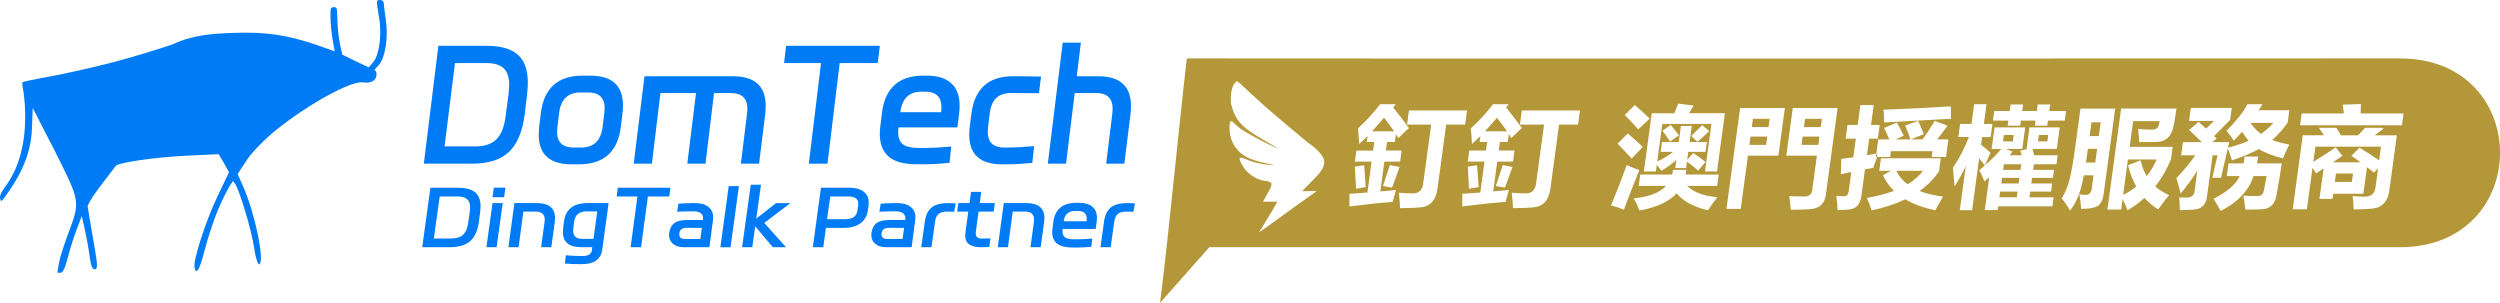 <?xml version="1.0" encoding="UTF-8" standalone="no"?>
<!-- Created with Inkscape (http://www.inkscape.org/) -->

<svg
   width="171.657mm"
   height="20.795mm"
   viewBox="0 0 171.657 20.795"
   version="1.1"
   id="svg1"
   xml:space="preserve"
   xmlns="http://www.w3.org/2000/svg"
   xmlns:svg="http://www.w3.org/2000/svg"><defs
     id="defs1" /><path
     id="path4"
     style="fill:#b39738;fill-opacity:1;stroke-width:0.6"
     d="M 81.49,4.011 C 80.899,9.104 80.287,15.736 79.654,20.795 l 3.382,-3.822 h 81.747 c 9.155,0 9.178,-12.962 0,-12.962 0,0 -64.812,0.023 -83.292,0 z m 3.392,1.563 c 0.178,-0.006 0.55,0.475 1.956,1.71 0.992,0.871 2.308,1.956 2.933,2.481 0,0 1.117,0.734 1.154,1.317 0.031,0.475 -0.384,0.879 -0.723,1.232 l -0.795,0.81 1.006,-0.005 -1.599,1.141 c -0.838,0.598 -1.703,1.239 -1.938,1.401 l -0.428,0.296 0.291,-0.48 c 0.16,-0.264 0.453,-0.724 0.632,-1.033 l 0.344,-0.592 c -0.376,6.98e-4 -0.656,-0.012 -0.996,-0.002 l 0.318,-0.572 c 0.397,-0.714 0.374,-0.785 -0.21,-0.859 -0.585,-0.075 -1.264,-0.557 -1.533,-1.08 -0.298,-0.579 -0.301,-0.635 0.507,-0.307 0.437,0.177 1.236,0.309 1.712,0.309 -1.306,-0.285 -2.179,-0.416 -2.788,-1.383 -0.244,-0.443 -0.323,-0.853 -0.3,-1.324 0.018,-0.368 0.116,-0.371 0.242,-0.243 0.098,0.099 0.257,0.242 0.429,0.382 0.378,0.308 1.984,1.163 2.71,1.448 -1.996,-1.18 -2.897,-1.526 -3.262,-3.029 -0.047,-0.193 -0.043,-0.555 -0.006,-0.828 0.023,-0.173 0.103,-0.399 0.142,-0.505 0.08,-0.178 0.211,-0.204 0.202,-0.284 z m 30.345,1.539 1.065,0.132 -0.322,0.53 h 2.467 l -0.542,3.999 h -0.825 l 0.442,-3.262 h -3.373 l -0.348,2.574 c 0.375,-0.162 0.737,-0.382 1.087,-0.659 h -0.85 l 0.091,-0.677 h 1.149 l 0.15,-1.104 h 0.744 l -0.15,1.104 h 1.186 l -0.092,0.677 h -1.185 l -0.073,0.542 0.416,-0.46 c 0.28,0.177 0.56,0.381 0.838,0.611 l -0.501,0.596 c -0.209,-0.196 -0.466,-0.403 -0.77,-0.619 l -0.06,0.442 h -0.744 l 0.075,-0.556 c -0.362,0.319 -0.708,0.569 -1.037,0.748 -0.059,-0.093 -0.16,-0.234 -0.304,-0.42 l -0.063,0.464 h -0.825 l 0.542,-3.999 h 1.547 c 0.096,-0.218 0.184,-0.439 0.266,-0.662 z m 46.878,0.029 -0.015,0.648 h 2.946 l -0.11,0.81 h -6.995 l 0.11,-0.81 h 2.894 l -0.073,-0.604 z m -67.343,0.014 h 1.075 l -0.177,0.221 c 0.416,0.515 0.777,0.987 1.082,1.414 L 96.009,9.484 C 95.962,9.395 95.909,9.3 95.849,9.197 L 95.774,9.749 h -0.537 l -0.08,0.589 h 1.083 l -0.103,0.759 h -1.082 l -0.278,2.047 c 0.353,-0.029 0.71,-0.062 1.073,-0.096 l -0.228,0.818 c -0.788,0.054 -1.776,0.157 -2.965,0.31 v -0.869 c 0.402,-0.029 0.813,-0.059 1.234,-0.088 l 0.287,-2.121 h -1.149 l 0.103,-0.759 h 1.149 l 0.08,-0.589 h -0.515 l 0.055,-0.405 c -0.192,0.187 -0.386,0.366 -0.581,0.537 -0.023,-0.486 -0.051,-0.839 -0.085,-1.06 0.531,-0.476 1.04,-1.031 1.529,-1.664 z m 7.752,0 h 1.075 l -0.177,0.221 c 0.416,0.515 0.777,0.987 1.083,1.414 l -0.734,0.692 c -0.047,-0.088 -0.101,-0.184 -0.16,-0.287 l -0.074,0.552 h -0.538 l -0.08,0.589 h 1.083 l -0.103,0.759 h -1.083 l -0.277,2.047 c 0.353,-0.029 0.71,-0.062 1.073,-0.096 l -0.228,0.818 c -0.788,0.054 -1.777,0.157 -2.966,0.31 v -0.869 c 0.402,-0.029 0.813,-0.059 1.235,-0.088 l 0.287,-2.121 h -1.149 l 0.102,-0.759 h 1.149 l 0.08,-0.589 h -0.516 l 0.055,-0.405 c -0.192,0.187 -0.386,0.366 -0.581,0.537 -0.023,-0.486 -0.051,-0.839 -0.085,-1.06 0.531,-0.476 1.041,-1.031 1.529,-1.664 z m 33.039,0 h 0.847 l -0.183,1.355 h 0.589 l -0.121,0.899 h -0.589 l -0.071,0.523 c 0.257,0.206 0.472,0.39 0.646,0.552 l -0.379,0.867 c 0.428,-0.374 0.814,-0.748 1.121,-1.124 h -0.662 l 0.2,-1.481 h 2.106 l -0.201,1.48 h -1.112 l 0.439,0.184 -0.189,0.25 h 0.825 c -0.034,-0.113 -0.069,-0.219 -0.104,-0.317 l 0.546,-0.118 h -0.111 l 0.201,-1.48 h 2.076 l -0.2,1.481 h -1.672 c 0.037,0.128 0.078,0.272 0.125,0.434 h 1.606 l -0.084,0.619 h -1.547 l -0.052,0.383 h 1.428 l -0.074,0.552 h -1.429 l -0.052,0.383 h 1.428 l -0.075,0.56 h -1.429 l -0.053,0.39 h 1.657 l -0.084,0.619 h -3.719 l -0.035,0.258 h -0.884 l 0.305,-2.253 c -0.111,0.098 -0.223,0.194 -0.334,0.287 -0.107,-0.295 -0.225,-0.55 -0.352,-0.766 0.139,-0.111 0.253,-0.223 0.381,-0.334 -0.116,-0.156 -0.245,-0.317 -0.388,-0.483 l -0.482,3.556 h -0.847 l 0.411,-3.034 c -0.242,0.515 -0.498,0.982 -0.771,1.399 -0.025,-0.358 -0.063,-0.786 -0.114,-1.282 0.427,-0.619 0.795,-1.32 1.102,-2.106 h -0.729 l 0.122,-0.899 h 0.78 z m 18.767,0 h 1.031 c -0.088,0.142 -0.175,0.28 -0.262,0.412 h 2.106 l -0.114,0.84 c -0.312,0.457 -0.666,0.857 -1.061,1.2 0.35,0.137 0.74,0.243 1.172,0.316 -0.153,0.295 -0.299,0.612 -0.438,0.95 -0.675,-0.167 -1.228,-0.378 -1.66,-0.634 -0.534,0.285 -1.148,0.542 -1.842,0.773 -0.073,-0.255 -0.169,-0.53 -0.286,-0.825 l -0.465,2.018 h -0.596 l 0.356,-1.539 h -0.338 l -0.386,2.849 c -0.076,0.56 -0.385,0.852 -0.929,0.876 -0.302,0.02 -0.613,0.032 -0.933,0.037 -0.008,-0.304 -0.022,-0.596 -0.043,-0.876 0.19,0.01 0.364,0.014 0.521,0.014 0.314,0 0.491,-0.142 0.529,-0.427 l 0.192,-1.422 c -0.362,0.569 -0.742,1.095 -1.141,1.576 -0.085,-0.349 -0.185,-0.702 -0.299,-1.06 0.503,-0.525 0.937,-1.048 1.302,-1.568 h -0.972 l 0.123,-0.906 h 1.303 c -0.2,-0.191 -0.493,-0.472 -0.881,-0.84 l 0.657,-0.552 c 0.179,0.162 0.35,0.317 0.512,0.464 l 0.543,-0.53 h -1.716 l 0.121,-0.891 h 2.813 l -0.111,0.818 -1.101,1.119 c 0.061,0.059 0.119,0.115 0.176,0.169 l -0.313,0.243 h 1.178 l -0.089,0.383 c 0.524,-0.133 0.997,-0.292 1.42,-0.479 -0.166,-0.187 -0.315,-0.393 -0.446,-0.619 -0.186,0.211 -0.378,0.414 -0.576,0.611 -0.1,-0.167 -0.266,-0.393 -0.498,-0.677 0.663,-0.658 1.144,-1.267 1.44,-1.826 z m -16.265,0.015 h 0.854 l -0.061,0.449 h 1.009 l 0.061,-0.449 h 0.854 l -0.061,0.449 h 1.149 l -0.09,0.663 h -1.149 l -0.046,0.346 h -0.854 l 0.046,-0.346 h -1.009 l -0.046,0.346 h -0.855 l 0.047,-0.346 h -1.06 l 0.09,-0.663 h 1.06 z m -25.804,0.044 c 0.309,0.255 0.65,0.565 1.023,0.928 l -0.785,0.744 c -0.276,-0.319 -0.587,-0.651 -0.933,-0.994 z m 15.49,0 h 0.913 l -0.184,1.363 h 0.596 l -0.128,0.943 h -0.596 l -0.154,1.134 0.565,-0.096 c 0.383,-0.065 -0.108,0.707 -0.125,0.972 l -0.573,0.096 -0.248,1.833 c -0.035,0.258 -0.119,0.471 -0.253,0.641 -0.133,0.169 -0.34,0.265 -0.621,0.287 -0.278,0.022 -0.531,0.034 -0.76,0.037 -0.002,-0.309 -0.032,-0.633 -0.089,-0.972 0.202,0.015 0.363,0.022 0.483,0.022 0.125,0 0.213,-0.025 0.264,-0.074 0.054,-0.052 0.089,-0.14 0.106,-0.265 l 0.18,-1.329 c -0.235,0.049 -0.475,0.102 -0.721,0.159 l 0.032,-1.053 c 0.232,-0.027 0.507,-0.064 0.825,-0.111 l 0.174,-1.281 h -0.7 l 0.128,-0.943 h 0.7 z m 6.21,0.088 c -6.6e-4,0.005 0.002,0.29 0.009,0.854 l -4.592,0.251 c 0.003,-0.383 -0.012,-0.675 -0.043,-0.876 1.657,-0.059 3.2,-0.135 4.626,-0.228 z m -14.468,0.111 h 3.071 l -0.444,3.277 h -2.091 l -0.495,3.652 h -0.979 z m 3.615,0 h 3.078 l -0.809,5.972 c -0.083,0.614 -0.454,0.94 -1.112,0.979 -0.342,0.025 -0.773,0.037 -1.293,0.037 -0.024,-0.295 -0.06,-0.606 -0.109,-0.935 0.459,0.02 0.823,0.027 1.094,0.022 0.286,-0.01 0.448,-0.155 0.486,-0.435 l 0.32,-2.364 h -2.099 z m 22.545,0.037 h 3.8 c -0.102,0.754 -0.194,1.246 -0.274,1.476 -0.078,0.228 -0.188,0.409 -0.331,0.542 -0.143,0.13 -0.304,0.213 -0.483,0.25 -0.179,0.034 -0.672,0.047 -1.478,0.037 -0.005,-0.29 -0.028,-0.589 -0.07,-0.899 0.421,0.029 0.733,0.044 0.937,0.044 0.14,0 0.255,-0.029 0.347,-0.088 0.094,-0.061 0.16,-0.226 0.196,-0.494 h -1.819 l -0.239,1.767 h 2.953 l -0.115,0.846 c -0.287,0.702 -0.647,1.326 -1.082,1.871 0.27,0.238 0.588,0.434 0.955,0.589 -0.234,0.28 -0.485,0.609 -0.752,0.987 -0.355,-0.221 -0.67,-0.484 -0.943,-0.788 -0.352,0.319 -0.741,0.602 -1.164,0.847 -0.095,-0.26 -0.207,-0.517 -0.337,-0.77 l -0.097,0.718 h -0.943 z m -2.792,0.008 h 2.386 l -0.806,5.95 c -0.037,0.275 -0.14,0.497 -0.307,0.666 -0.168,0.169 -0.579,0.259 -1.233,0.269 -0.015,-0.358 -0.056,-0.692 -0.122,-1.001 0.159,0.025 0.307,0.037 0.444,0.037 0.236,0 0.373,-0.143 0.411,-0.427 l 0.123,-0.913 h -0.67 c -0.18,1.073 -0.495,1.88 -0.947,2.423 -0.164,-0.314 -0.352,-0.594 -0.564,-0.839 0.237,-0.388 0.415,-0.823 0.537,-1.304 0.124,-0.481 0.26,-1.264 0.407,-2.349 z m -46.109,0.125 h 3.991 l -0.132,0.972 h -1.303 l -0.594,4.389 c -0.11,0.81 -0.505,1.242 -1.184,1.296 -0.205,0.025 -0.666,0.042 -1.384,0.052 -0.019,-0.368 -0.047,-0.722 -0.085,-1.06 0.33,0.029 0.654,0.044 0.974,0.044 0.373,0 0.601,-0.196 0.683,-0.589 L 98.27,8.556 h -1.657 z m 7.752,0 h 3.991 l -0.131,0.972 h -1.304 l -0.594,4.389 c -0.11,0.81 -0.504,1.242 -1.184,1.296 -0.205,0.025 -0.666,0.042 -1.384,0.052 -0.019,-0.368 -0.047,-0.722 -0.085,-1.06 0.33,0.029 0.654,0.044 0.974,0.044 0.373,0 0.601,-0.196 0.684,-0.589 l 0.559,-4.131 h -1.657 z m -9.462,0.501 c -0.281,0.334 -0.556,0.646 -0.826,0.935 h 1.524 C 95.502,8.696 95.269,8.384 95.035,8.085 Z m 7.753,0 c -0.281,0.334 -0.556,0.646 -0.826,0.935 h 1.524 c -0.231,-0.324 -0.464,-0.636 -0.698,-0.935 z m 17.577,0.073 -0.077,0.567 h 1.149 l 0.077,-0.567 z m 3.579,0 -0.077,0.567 h 1.156 l 0.077,-0.567 z m 7.77,0.14 c 0.132,0.295 0.26,0.599 0.384,0.913 l -0.888,0.361 h 0.806 c 0.271,-0.371 0.548,-0.795 0.831,-1.274 l 0.882,0.338 -0.712,0.935 h 0.769 l -0.163,1.208 h -0.98 l 0.054,-0.397 h -2.857 l -0.054,0.397 h -0.979 l 0.164,-1.208 h 0.762 c -0.077,-0.177 -0.197,-0.439 -0.361,-0.788 l 0.875,-0.368 c 0.191,0.329 0.349,0.631 0.474,0.906 l -0.557,0.25 h 1.02 c -0.059,-0.201 -0.181,-0.518 -0.368,-0.95 z m 11.897,0.103 -0.128,0.943 h 0.633 l 0.128,-0.943 z m 10.914,0.037 c 0.21,0.299 0.451,0.552 0.722,0.758 0.326,-0.231 0.613,-0.483 0.861,-0.758 z m -39.805,0.147 c 0.204,0.231 0.391,0.466 0.56,0.707 l -0.603,0.427 C 114.493,9.435 114.318,9.187 114.15,8.976 Z m 2.164,0.007 0.482,0.412 c -0.237,0.231 -0.509,0.474 -0.813,0.729 L 116.126,9.336 c 0.271,-0.26 0.523,-0.508 0.757,-0.744 z m 42.343,0.184 h 1.2 l 0.317,0.516 h 1.171 c 0.214,-0.221 0.376,-0.393 0.486,-0.516 h 1.193 c 0.253,0 -0.36,0.349 -0.537,0.516 h 1.52 l -0.513,3.785 c -0.046,0.341 -0.15,0.613 -0.313,0.814 -0.16,0.204 -0.363,0.334 -0.609,0.39 -0.244,0.059 -0.753,0.092 -1.53,0.099 -0.015,-0.393 -0.038,-0.699 -0.067,-0.92 0.276,0.029 0.546,0.044 0.811,0.044 0.447,0 0.698,-0.206 0.754,-0.619 l 0.18,-1.329 -0.276,0.298 -0.486,-0.376 -0.248,1.826 h -2.069 l -0.048,0.353 h -0.898 l 0.283,-2.088 -0.517,0.335 c -0.006,-0.012 -0.087,-0.142 -0.242,-0.387 l -0.387,2.854 h -0.972 l 0.688,-5.081 h 1.458 z m -47.458,0.39 c 0.336,0.275 0.682,0.584 1.038,0.928 l -0.77,0.795 c -0.29,-0.324 -0.612,-0.665 -0.966,-1.024 z m 25.828,0.103 -0.06,0.442 h 0.677 l 0.06,-0.442 z m 2.4,0 -0.06,0.442 h 0.648 l 0.06,-0.442 z m -19.798,0.111 -0.077,0.567 h 1.149 l 0.077,-0.567 z m 3.579,0 -0.076,0.567 h 1.156 l 0.076,-0.567 z m 35.207,0.692 -0.141,1.042 c 0.563,-0.349 1.077,-0.681 1.542,-0.998 l 0.451,0.581 c -0.217,0.152 -0.435,0.302 -0.654,0.45 h 1.904 l -0.624,-0.45 0.554,-0.56 c 0.463,0.282 0.912,0.573 1.347,0.873 l 0.127,-0.939 z m -15.62,0.147 c -0.046,0.341 -0.091,0.655 -0.134,0.943 h 0.64 l 0.128,-0.943 z m 10.766,0.53 h 0.935 c -0.027,0.167 -0.058,0.324 -0.093,0.471 h 1.708 c -0.109,0.697 -0.228,1.412 -0.357,2.143 -0.11,0.668 -0.465,1.004 -1.065,1.009 -0.149,0.01 -0.51,0.017 -1.085,0.022 -0.042,-0.417 -0.089,-0.739 -0.142,-0.965 0.311,0.025 0.634,0.037 0.967,0.037 0.255,0 0.406,-0.135 0.452,-0.405 0.06,-0.299 0.122,-0.623 0.183,-0.972 h -0.899 c -0.317,0.997 -1.067,1.794 -2.253,2.393 -0.124,-0.245 -0.288,-0.523 -0.491,-0.832 0.96,-0.491 1.558,-1.011 1.795,-1.561 h -0.884 l 0.118,-0.869 h 1.031 c 0.03,-0.147 0.056,-0.304 0.079,-0.471 z m -24.974,0.118 h 4.109 l -0.12,0.884 c -0.34,0.52 -0.786,0.975 -1.337,1.363 0.454,0.182 0.99,0.309 1.609,0.383 -0.229,0.388 -0.407,0.702 -0.533,0.943 -0.811,-0.172 -1.496,-0.424 -2.055,-0.755 -0.664,0.319 -1.435,0.573 -2.313,0.762 -0.101,-0.304 -0.21,-0.589 -0.326,-0.854 0.704,-0.123 1.324,-0.286 1.859,-0.49 -0.321,-0.312 -0.573,-0.669 -0.757,-1.071 l 0.549,-0.302 h -0.803 z m 16.959,0.081 -0.33,2.434 c 0.329,-0.162 0.63,-0.353 0.902,-0.571 -0.246,-0.432 -0.435,-0.921 -0.567,-1.466 l 0.863,-0.338 c 0.09,0.407 0.23,0.77 0.42,1.086 0.269,-0.336 0.497,-0.718 0.685,-1.145 z m -8.519,0.331 -0.052,0.383 h 1.193 l 0.052,-0.383 z m -25.9,0.052 c 0.319,0.147 0.608,0.263 0.867,0.346 -0.368,0.903 -0.722,1.811 -1.061,2.724 -0.284,-0.118 -0.579,-0.218 -0.887,-0.302 0.357,-0.825 0.717,-1.748 1.082,-2.769 z m -16.262,0.007 0.668,0.126 c -0.135,0.378 -0.307,0.852 -0.516,1.421 l -0.626,-0.111 c 0.188,-0.555 0.346,-1.034 0.474,-1.436 z m 7.752,0 0.668,0.126 c -0.135,0.378 -0.307,0.852 -0.516,1.421 l -0.626,-0.111 c 0.188,-0.555 0.346,-1.034 0.474,-1.436 z m -9.514,0.008 c 0.023,0.304 0.058,0.805 0.106,1.502 l -0.663,0.11 c -0.031,-0.643 -0.058,-1.149 -0.082,-1.517 z m 7.753,0 c 0.023,0.304 0.058,0.805 0.106,1.502 l -0.663,0.11 c -0.031,-0.643 -0.058,-1.149 -0.082,-1.517 z m 13.451,0.316 h 0.913 c -0.008,0.113 -0.021,0.221 -0.04,0.324 h 2.264 l -0.106,0.781 h -2.062 c 0.465,0.444 1.157,0.7 2.076,0.766 -0.275,0.363 -0.487,0.665 -0.638,0.906 -0.962,-0.216 -1.683,-0.604 -2.162,-1.164 -0.533,0.579 -1.383,0.972 -2.553,1.178 -0.149,-0.388 -0.28,-0.665 -0.395,-0.832 1.041,-0.096 1.783,-0.38 2.225,-0.854 h -1.874 l 0.106,-0.781 h 2.187 c 0.029,-0.103 0.048,-0.211 0.058,-0.324 z m 15.33,0.066 c 0.179,0.361 0.438,0.67 0.777,0.928 0.443,-0.265 0.797,-0.575 1.061,-0.928 z m 30.192,0.184 -0.079,0.581 h 1.171 l 0.079,-0.581 z m -22.929,0.302 -0.052,0.383 h 1.193 l 0.052,-0.383 z m -0.128,0.943 -0.053,0.39 h 1.193 l 0.053,-0.39 z" /><path
     id="path4-8"
     style="display:inline;fill:#007bf6;fill-opacity:1;stroke-width:0.6"
     d="m 26.106,9.9860376e-5 c -0.282,0 -0.28,-0.036 -0.069,1.269 C 26.248,2.565 25.966,3.855 25.671,4.209 25.563,4.339 25.49,4.436 25.319,4.624 25.008,4.484 24.402,4.192 24.402,4.192 L 23.501,3.75 23.335,2.978 C 23.244,2.554 23.17,1.817 23.17,1.342 c 0,0 -0.016,-0.391 -0.034,-0.651 -0.011,-0.173 -0.143,-0.212 -0.242,-0.203 -0.088,0.008 -0.186,0.042 -0.195,0.207 -0.019,0.346 -0.002,0.848 0.037,1.269 0.048,0.524 0.242,1.559 0.242,1.559 L 21.725,3.079 C 19.694,2.392 18.228,2.18 16.049,2.257 14.551,2.311 13.213,2.397 11.821,3.059 8.949,4.003 7.11,4.493 4.016,5.139 c 0,0 -2.395,0.436 -2.465,0.506 -0.07,0.07 0.066,0.678 0.066,0.678 C 1.944,8.847 1.563,11.059 0.517,12.595 0.272,12.954 -5.9804774e-4,13.276 9.8486931e-7,13.55 0.022,13.814 0.067,13.884 0.249,13.639 1.165,12.407 2.115,10.864 2.192,8.847 L 2.246,7.411 3.796,10.432 c 1.712,3.401 1.704,3.415 0.928,5.495 -0.31,0.829 -0.613,1.756 -0.675,2.127 l -0.112,0.675 h 0.229 c 0.149,0 0.315,-0.347 0.475,-0.992 0.136,-0.546 0.41,-1.421 0.61,-1.945 l 0.363,-0.952 0.217,0.952 c 0.119,0.524 0.266,1.346 0.327,1.826 0.078,0.619 0.178,0.873 0.346,0.873 0.299,0 0.126,-0.674 -0.234,-2.812 L 6.012,14.137 6.203,13.774 C 6.309,13.575 6.723,12.988 7.124,12.47 7.525,11.952 7.894,11.469 7.944,11.396 8.106,11.159 10.666,10.791 12.864,10.688 l 2.153,-0.101 0.36,0.61 0.347,0.627 -0.79,1.658 c -0.808,1.686 -1.675,4.363 -1.578,4.871 0.112,0.581 0.354,0.174 0.693,-1.166 0.195,-0.767 0.55,-1.831 0.761,-2.381 0.255,-0.664 0.54,-1.283 0.946,-2.022 l 0.245,-0.354 0.191,0.268 c 0.278,0.502 1.085,3.098 1.258,4.324 0.103,0.733 0.269,1.182 0.363,1.124 0.366,-0.226 -0.296,-3.456 -1.088,-5.269 l -0.406,-0.928 0.32,-0.492 c 0.496,-0.748 0.466,-0.766 1.348,-1.66 1.752,-1.776 5.925,-4.308 6.952,-4.141 0.608,0.099 0.995,-0.198 0.897,-0.689 -0.014,-0.07 -0.049,-0.102 -0.128,-0.169 0.078,-0.091 0.262,-0.286 0.333,-0.374 C 26.431,3.951 26.675,2.637 26.496,1.401 26.416,0.849 26.35,0.308 26.348,0.199 26.346,0.089 26.237,9.8878356e-5 26.106,9.8878356e-5 Z M 72.968,2.93 71.947,11.239 h 1.249 l 0.597,-4.85 h 1.476 c 0.752,0 1.129,0.366 1.129,1.099 0,0.057 -0.007,0.158 -0.022,0.302 l -0.423,3.449 h 1.248 l 0.423,-3.416 c 0.022,-0.194 0.033,-0.374 0.033,-0.539 0,-1.365 -0.749,-2.047 -2.246,-2.047 H 73.933 L 74.216,2.93 Z M 30.1,3.146 29.102,11.239 h 3.353 c 1.092,-0.007 1.921,-0.273 2.485,-0.798 0.564,-0.532 0.926,-1.383 1.085,-2.554 l 0.163,-1.39 c 0.036,-0.323 0.054,-0.596 0.054,-0.819 0,-0.869 -0.224,-1.505 -0.673,-1.907 -0.449,-0.41 -1.15,-0.618 -2.105,-0.625 z m 23.875,0 -0.141,1.185 h 2.539 l -0.836,6.908 h 1.281 l 0.836,-6.908 h 2.616 L 60.411,3.146 Z M 31.24,4.331 h 2.116 c 0.572,0 0.98,0.118 1.226,0.356 0.253,0.237 0.38,0.618 0.38,1.143 0,0.115 -0.015,0.316 -0.043,0.604 L 34.723,7.952 C 34.629,8.692 34.42,9.227 34.094,9.558 33.768,9.888 33.276,10.054 32.618,10.054 h -2.094 z m 8.768,0.862 c -1.707,0 -2.666,0.865 -2.876,2.597 l -0.109,0.905 c -0.022,0.194 -0.033,0.374 -0.033,0.539 0,1.365 0.749,2.047 2.246,2.047 h 0.521 c 1.707,0 2.667,-0.866 2.876,-2.597 l 0.109,-0.905 c 0.022,-0.194 0.033,-0.373 0.033,-0.538 0,-1.365 -0.749,-2.047 -2.247,-2.047 z m 23.409,0 c -0.868,0 -1.537,0.219 -2.008,0.657 -0.47,0.431 -0.756,1.077 -0.857,1.939 l -0.109,0.905 c -0.022,0.172 -0.033,0.341 -0.033,0.506 0,0.683 0.203,1.2 0.608,1.552 0.412,0.352 1.056,0.528 1.932,0.528 h 0.532 c 0.506,0 1.078,-0.033 1.715,-0.097 l 0.119,-1.121 c -0.767,0.065 -1.338,0.097 -1.715,0.097 h -0.532 c -0.506,0 -0.868,-0.086 -1.085,-0.258 -0.21,-0.18 -0.315,-0.453 -0.315,-0.819 0,-0.057 0.007,-0.165 0.022,-0.323 v -0.011 h 4.048 l 0.119,-0.97 c 0.022,-0.187 0.033,-0.359 0.033,-0.517 0,-0.683 -0.192,-1.196 -0.575,-1.541 C 64.94,5.369 64.379,5.194 63.634,5.194 Z m -19.165,0.043 -0.738,6.003 h 1.248 l 0.586,-4.85 h 2.442 L 47.193,11.239 h 1.248 l 0.586,-4.85 h 1.161 c 0.752,0 1.129,0.366 1.129,1.099 0,0.057 -0.007,0.158 -0.022,0.302 l -0.423,3.449 h 1.248 l 0.423,-3.416 c 0.022,-0.194 0.033,-0.374 0.033,-0.539 0,-1.365 -0.749,-2.047 -2.246,-2.047 z m 25.307,0 c -0.861,0 -1.527,0.219 -1.997,0.657 -0.47,0.431 -0.76,1.078 -0.868,1.94 l -0.109,0.862 c -0.022,0.194 -0.033,0.381 -0.033,0.56 0,1.351 0.749,2.026 2.246,2.026 h 0.445 c 0.456,0 1.002,-0.033 1.639,-0.097 L 71.003,10.032 c -0.767,0.065 -1.313,0.097 -1.639,0.097 h -0.423 c -0.745,0 -1.118,-0.363 -1.118,-1.089 0,-0.065 0.007,-0.168 0.022,-0.312 L 67.953,7.801 C 68.011,7.334 68.156,6.983 68.387,6.745 68.626,6.508 68.97,6.389 69.418,6.389 l 1.921,0.011 0.141,-1.142 -1.519,-0.022 z M 63.276,6.293 h 0.217 c 0.398,0 0.687,0.09 0.868,0.269 0.188,0.18 0.282,0.442 0.282,0.787 0,0.072 -0.007,0.187 -0.022,0.345 v 0.011 h -2.8 c 0.116,-0.941 0.6,-1.412 1.454,-1.412 z m -23.409,0.054 h 0.521 c 0.752,0 1.129,0.366 1.129,1.099 0,0.057 -0.007,0.158 -0.022,0.302 l -0.119,0.97 c -0.116,0.941 -0.608,1.412 -1.476,1.412 h -0.521 c -0.752,0 -1.129,-0.366 -1.129,-1.099 0,-0.057 0.007,-0.158 0.022,-0.302 l 0.119,-0.97 c 0.116,-0.941 0.608,-1.412 1.476,-1.412 z m 11.683,6.337 -0.596,4.287 h 0.7 l 0.201,-1.436 1.205,1.436 h 0.907 l -1.491,-1.664 1.795,-1.36 h -0.986 l -1.357,1.066 0.322,-2.328 z m -1.515,0.098 -0.572,4.194 h 0.7 l 0.572,-4.194 z m -16.126,0.103 -0.092,0.653 h 0.797 l 0.091,-0.653 z m -4.357,0.005 -0.56,4.085 h 1.88 c 0.613,-0.004 1.077,-0.138 1.394,-0.403 0.316,-0.268 0.519,-0.698 0.609,-1.289 l 0.091,-0.702 c 0.02,-0.163 0.03,-0.301 0.03,-0.413 0,-0.439 -0.126,-0.76 -0.377,-0.963 -0.252,-0.207 -0.645,-0.312 -1.18,-0.316 z m 12.871,0 -0.079,0.598 h 1.424 l -0.469,3.487 h 0.718 l 0.469,-3.487 h 1.467 l 0.079,-0.598 z m 13.947,0 -0.56,4.085 h 0.718 l 0.182,-1.327 h 1.241 c 0.475,-0.004 0.854,-0.111 1.138,-0.321 0.284,-0.214 0.454,-0.52 0.511,-0.919 l 0.037,-0.278 c 0.008,-0.051 0.012,-0.121 0.012,-0.212 0,-0.33 -0.116,-0.582 -0.347,-0.756 -0.227,-0.178 -0.552,-0.269 -0.974,-0.272 z m 10.303,0.283 -0.104,0.772 h -0.766 l -0.079,0.582 h 0.76 l -0.2,1.485 c -0.008,0.08 -0.012,0.134 -0.012,0.163 0,0.265 0.091,0.464 0.274,0.598 0.183,0.134 0.44,0.201 0.773,0.201 0.243,0 0.446,-0.004 0.609,-0.011 l 0.079,-0.593 c -0.292,0.007 -0.495,0.011 -0.608,0.011 -0.268,0 -0.402,-0.121 -0.402,-0.364 0,-0.044 0.002,-0.078 0.006,-0.103 l 0.189,-1.387 h 1.035 l 0.08,-0.582 h -1.035 l 0.103,-0.772 z m -36.481,0.315 h 1.186 c 0.32,0 0.549,0.06 0.687,0.18 0.142,0.12 0.213,0.311 0.213,0.576 0,0.058 -0.008,0.16 -0.024,0.305 l -0.11,0.767 c -0.053,0.374 -0.17,0.643 -0.353,0.81 -0.183,0.167 -0.459,0.25 -0.828,0.25 h -1.175 z m 26.817,0 h 1.26 c 0.227,0.004 0.393,0.047 0.499,0.131 0.11,0.08 0.164,0.208 0.164,0.386 0,0.044 -0.002,0.078 -0.006,0.103 l -0.049,0.332 c -0.033,0.21 -0.116,0.365 -0.25,0.463 -0.134,0.094 -0.327,0.143 -0.578,0.147 h -1.259 z m 16.923,0.435 c -0.487,0 -0.862,0.111 -1.126,0.332 -0.264,0.218 -0.424,0.544 -0.481,0.979 l -0.06,0.457 c -0.012,0.087 -0.019,0.172 -0.019,0.256 0,0.344 0.114,0.606 0.341,0.783 0.231,0.178 0.592,0.266 1.083,0.266 h 0.298 c 0.284,0 0.604,-0.016 0.961,-0.049 l 0.067,-0.566 c -0.43,0.033 -0.751,0.049 -0.962,0.049 h -0.298 c -0.284,0 -0.487,-0.044 -0.608,-0.131 -0.118,-0.091 -0.177,-0.228 -0.177,-0.413 0,-0.029 0.004,-0.084 0.012,-0.163 v -0.005 h 2.27 l 0.067,-0.49 c 0.012,-0.094 0.019,-0.181 0.019,-0.261 0,-0.344 -0.107,-0.604 -0.322,-0.778 -0.211,-0.178 -0.526,-0.267 -0.944,-0.267 z m -40.114,0.022 -0.42,3.03 h 0.7 l 0.42,-3.03 z m 1.503,0 -0.414,3.03 h 0.7 l 0.329,-2.447 h 0.834 c 0.422,0 0.633,0.185 0.633,0.554 0,0.029 -0.004,0.08 -0.012,0.152 l -0.237,1.74 h 0.7 l 0.237,-1.724 c 0.012,-0.098 0.019,-0.189 0.019,-0.272 0,-0.689 -0.42,-1.034 -1.26,-1.034 z m 5.014,0 c -0.974,0 -1.514,0.437 -1.619,1.311 l -0.049,0.413 c -0.012,0.091 -0.018,0.176 -0.018,0.256 0,0.7 0.42,1.05 1.259,1.05 h 0.761 l -0.024,0.196 c -0.02,0.141 -0.083,0.245 -0.189,0.31 -0.105,0.065 -0.27,0.098 -0.493,0.098 -0.349,0 -0.718,-0.016 -1.107,-0.049 l -0.073,0.566 c 0.357,0.029 0.736,0.043 1.138,0.043 0.454,0 0.793,-0.085 1.016,-0.256 0.227,-0.17 0.363,-0.402 0.408,-0.696 l 0.444,-3.242 z m 7.199,0 c -0.122,0 -0.266,0.004 -0.432,0.011 -0.162,0.007 -0.276,0.013 -0.341,0.017 l -0.177,0.011 -0.091,0.555 c 0.288,-0.018 0.613,-0.027 0.974,-0.027 h 0.158 c 0.223,0 0.388,0.044 0.493,0.131 0.105,0.087 0.158,0.201 0.158,0.343 0,0.033 -0.002,0.058 -0.006,0.076 l -0.006,0.043 h -1.023 c -0.288,0 -0.521,0.031 -0.7,0.092 -0.174,0.058 -0.308,0.154 -0.402,0.288 -0.093,0.131 -0.158,0.308 -0.195,0.533 -0.004,0.029 -0.006,0.071 -0.006,0.125 0,0.247 0.091,0.448 0.274,0.604 0.183,0.152 0.426,0.228 0.73,0.228 h 1.765 l 0.25,-1.882 c 0.008,-0.08 0.012,-0.136 0.012,-0.168 0,-0.297 -0.107,-0.535 -0.322,-0.713 -0.215,-0.178 -0.531,-0.267 -0.949,-0.267 z m 13.886,0 c -0.122,0 -0.266,0.004 -0.432,0.011 -0.162,0.007 -0.276,0.013 -0.341,0.017 l -0.177,0.011 -0.091,0.555 c 0.288,-0.018 0.613,-0.027 0.974,-0.027 h 0.159 c 0.223,0 0.387,0.044 0.492,0.131 0.105,0.087 0.159,0.201 0.159,0.343 0,0.033 -0.002,0.058 -0.006,0.076 l -0.006,0.043 h -1.023 c -0.288,0 -0.521,0.031 -0.7,0.092 -0.174,0.058 -0.308,0.154 -0.402,0.288 -0.093,0.131 -0.158,0.308 -0.195,0.533 -0.004,0.029 -0.006,0.071 -0.006,0.125 0,0.247 0.091,0.448 0.274,0.604 0.183,0.152 0.426,0.228 0.73,0.228 h 1.765 l 0.25,-1.882 c 0.008,-0.08 0.012,-0.136 0.012,-0.168 0,-0.297 -0.107,-0.535 -0.322,-0.713 -0.215,-0.178 -0.531,-0.267 -0.949,-0.267 z m 3.687,0 c -0.515,0 -0.898,0.103 -1.15,0.31 -0.247,0.207 -0.402,0.54 -0.463,1.001 l -0.238,1.719 h 0.7 l 0.243,-1.735 c 0.033,-0.254 0.114,-0.435 0.243,-0.544 0.13,-0.112 0.324,-0.168 0.584,-0.168 0.073,0 0.235,0.004 0.487,0.011 l 0.11,-0.577 c -0.142,-0.011 -0.314,-0.017 -0.517,-0.017 z m 3.816,0 -0.414,3.03 h 0.7 l 0.329,-2.447 h 0.834 c 0.422,0 0.633,0.185 0.633,0.554 0,0.029 -0.004,0.08 -0.012,0.152 l -0.237,1.74 h 0.7 l 0.237,-1.724 c 0.012,-0.098 0.019,-0.188 0.019,-0.272 0,-0.689 -0.42,-1.034 -1.26,-1.034 z m 8.489,0 c -0.515,0 -0.899,0.103 -1.15,0.31 -0.247,0.207 -0.402,0.54 -0.463,1.001 l -0.237,1.719 h 0.7 l 0.243,-1.735 c 0.033,-0.254 0.114,-0.435 0.243,-0.544 0.13,-0.112 0.324,-0.168 0.584,-0.168 0.073,0 0.235,0.004 0.487,0.011 l 0.11,-0.577 c -0.142,-0.011 -0.314,-0.017 -0.517,-0.017 z m -3.56,0.533 h 0.121 c 0.223,0 0.385,0.045 0.487,0.136 0.105,0.091 0.158,0.223 0.158,0.397 0,0.036 -0.004,0.094 -0.012,0.174 v 0.006 h -1.57 c 0.065,-0.475 0.337,-0.713 0.815,-0.713 z m -33.596,0.038 h 0.754 l -0.262,1.887 h -0.761 c -0.422,0 -0.633,-0.19 -0.633,-0.571 0,-0.025 0.004,-0.074 0.012,-0.147 l 0.055,-0.446 c 0.057,-0.482 0.335,-0.723 0.834,-0.723 z m 6.925,1.126 1.01,0.006 -0.103,0.762 h -1.059 c -0.126,0 -0.223,-0.027 -0.292,-0.082 -0.065,-0.058 -0.098,-0.14 -0.098,-0.245 l 0.006,-0.065 c 0.02,-0.141 0.075,-0.24 0.164,-0.294 0.093,-0.058 0.217,-0.085 0.371,-0.082 z m 13.886,0 1.01,0.006 -0.103,0.761 h -1.059 c -0.126,0 -0.224,-0.027 -0.292,-0.081 -0.065,-0.058 -0.097,-0.14 -0.097,-0.245 l 0.006,-0.065 c 0.02,-0.141 0.075,-0.24 0.164,-0.294 0.093,-0.058 0.217,-0.085 0.371,-0.082 z" /></svg>

